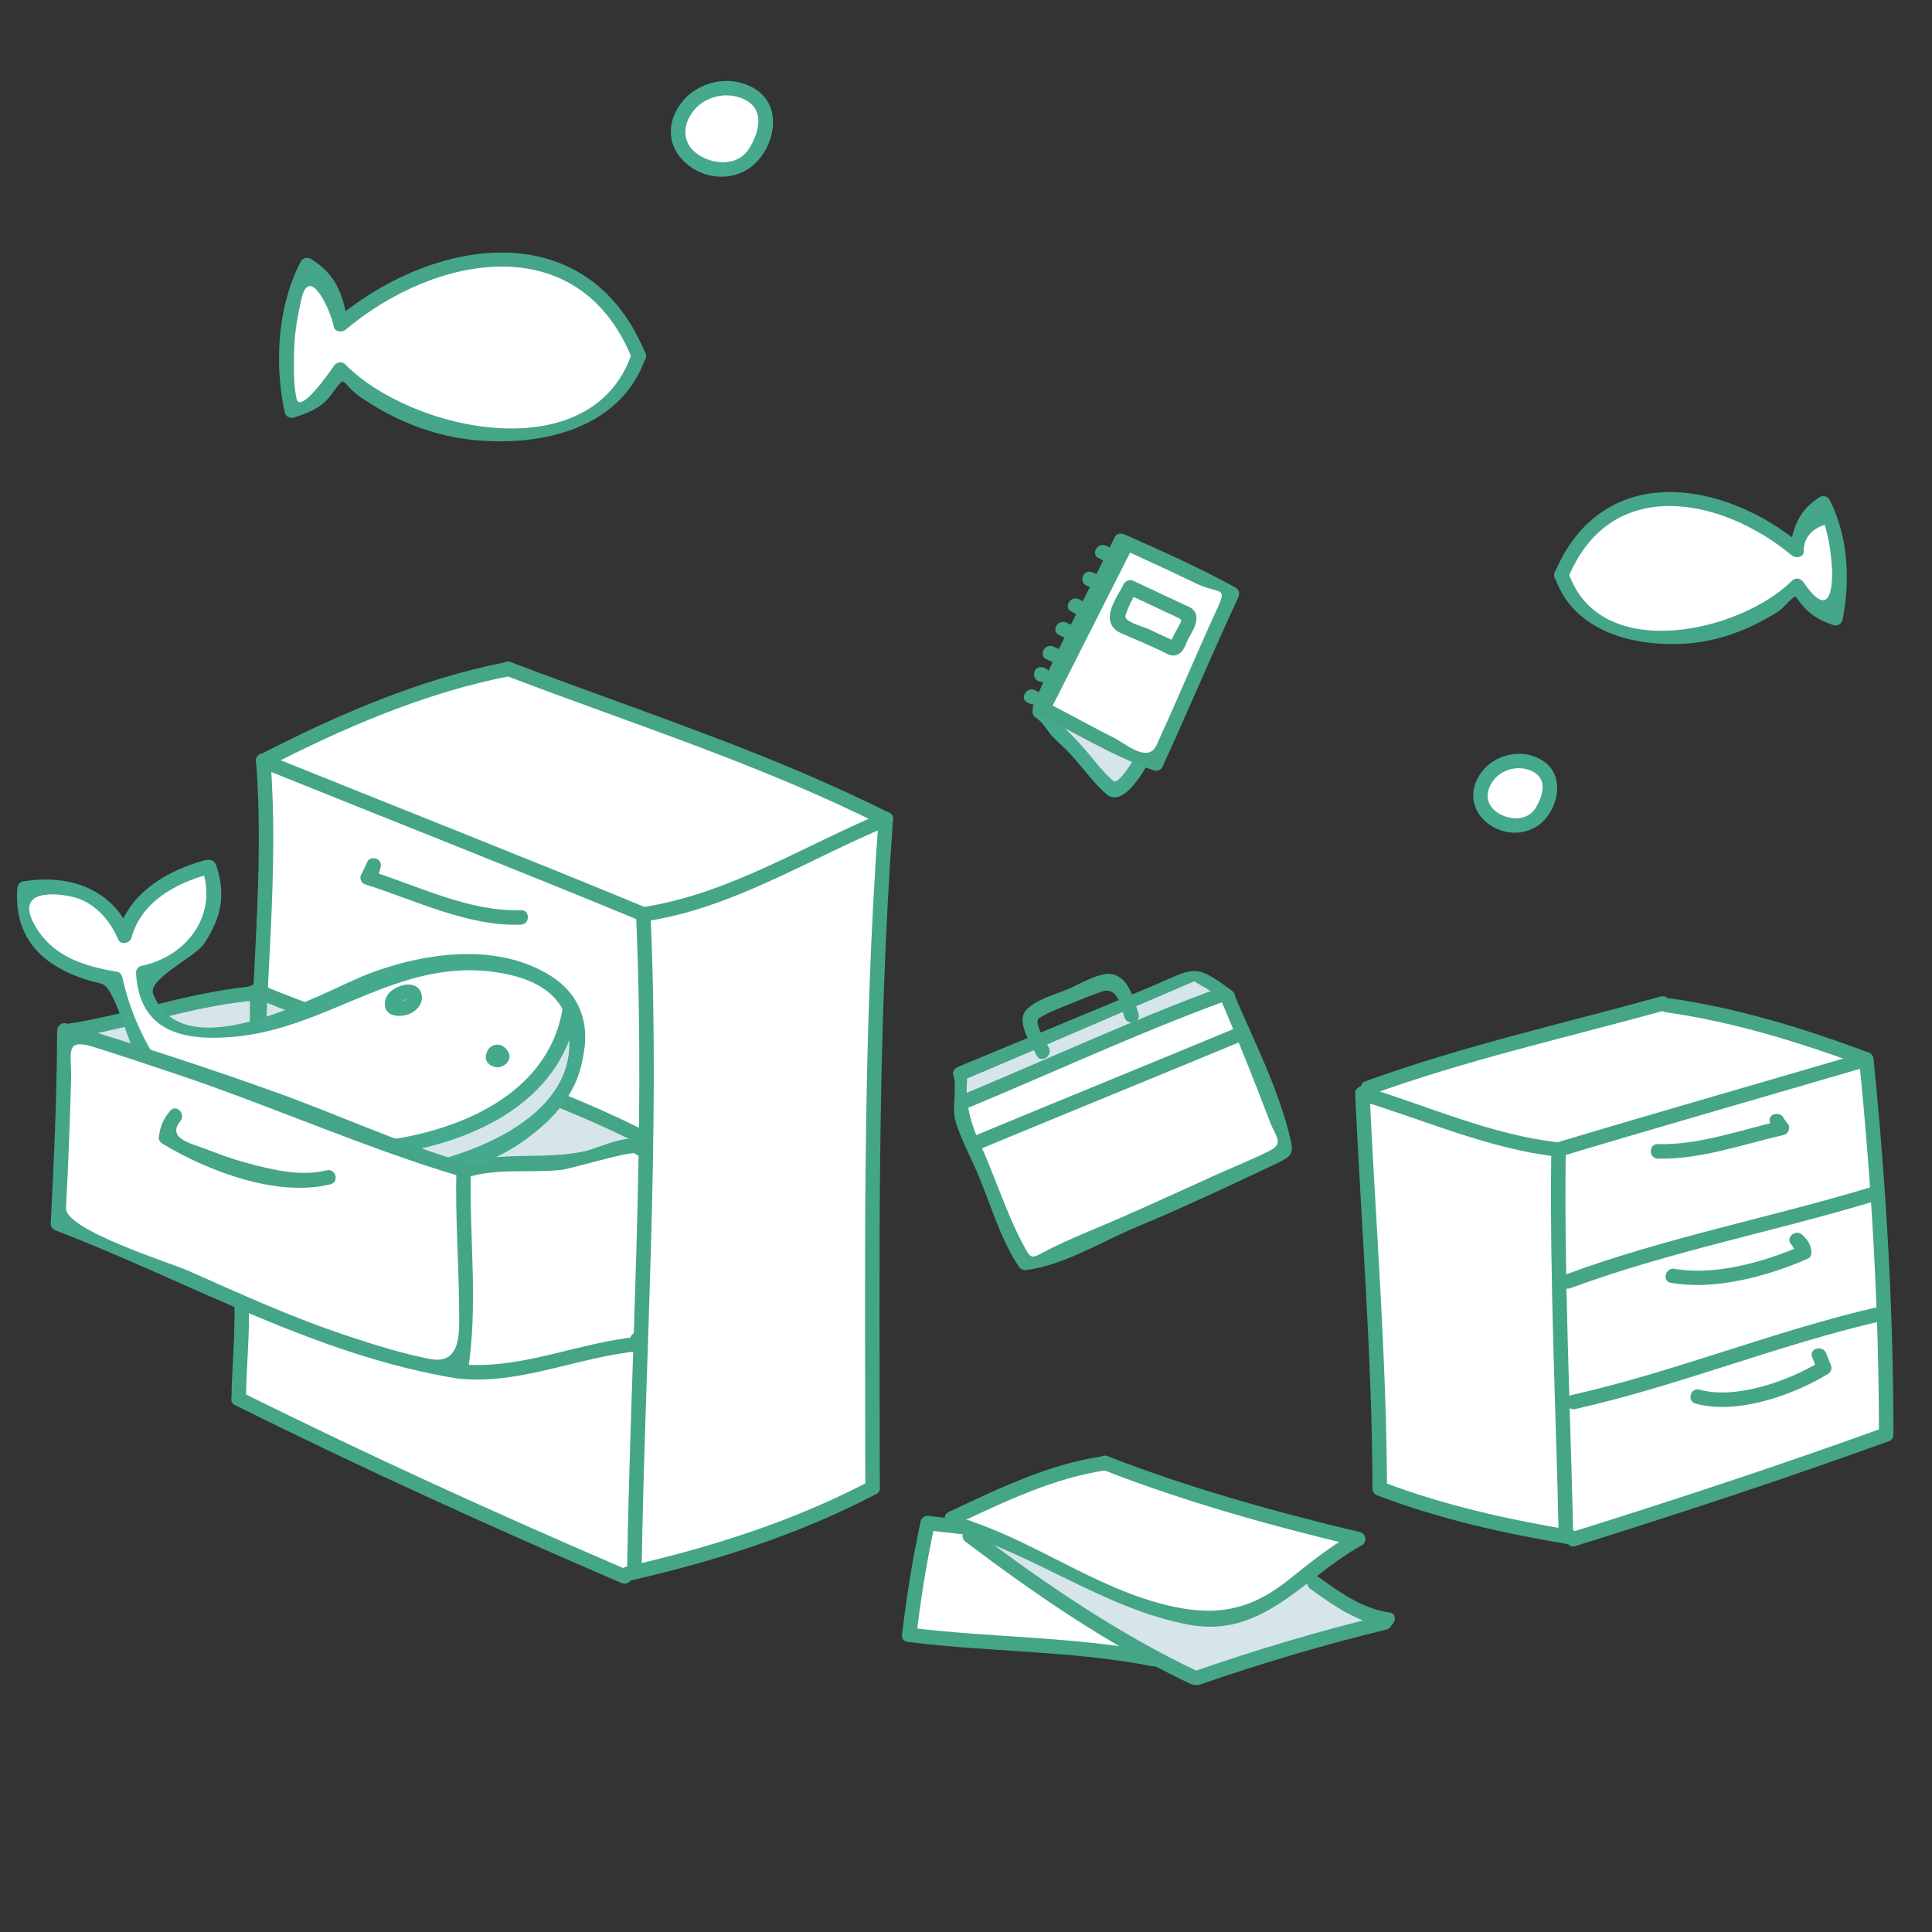<?xml version="1.0" encoding="utf-8"?>
<!-- Generator: Adobe Illustrator 16.0.0, SVG Export Plug-In . SVG Version: 6.00 Build 0)  -->
<!DOCTYPE svg PUBLIC "-//W3C//DTD SVG 1.1//EN" "http://www.w3.org/Graphics/SVG/1.1/DTD/svg11.dtd">
<svg version="1.1" xmlns="http://www.w3.org/2000/svg" xmlns:xlink="http://www.w3.org/1999/xlink" x="0px" y="0px" width="200px"
	 height="200px" viewBox="0 0 200 200" enable-background="new 0 0 200 200" xml:space="preserve">
<rect x="0" y="0" width="200" height="200" fill="#333333" stroke="none"/>
<g id="white">
	<polygon fill="#FFFFFF" points="52.65,69.254 78.166,78.778 91.698,84.81 90.329,154.016 79.012,158.955 64.714,163.223 
		24.714,144.81 27.254,78.778 40.315,72.952 	"/>
	<polygon fill="#FFFFFF" points="141.033,112.655 142.832,154.101 162.877,159.875 195.257,148.501 195.257,130.289 
		193.201,109.668 184.794,106.867 171.455,104.066 	"/>
	<polygon fill="#FFFFFF" points="142.832,167.968 134.991,163.223 139.841,159.329 113.991,151.521 99,156.974 98.571,157.666 
		96.032,157.666 94.375,169.271 118.604,171.583 123.65,173.683 	"/>
	<polygon fill="#D6E5EA" points="100.829,159.329 123.65,173.683 143.333,167.968 134.991,163.223 130.347,166.506 123.65,167.65 
		100,158.46 	"/>
	<polyline fill="#D6E5EA" points="26.75,102.75 57,113.5 66.327,118.625 47.875,121.25 6.667,106.667 26.338,102.588 	"/>
</g>
<g id="Layer_1">
	<g>
		<g>
			<g>
				<path fill="#44A587" d="M24.335,145.457c13.145,6.546,26.509,12.617,40,18.413c0.878,0.378,1.644-0.914,0.757-1.295
					c-13.49-5.797-26.855-11.868-40-18.413C24.229,143.732,23.469,145.026,24.335,145.457L24.335,145.457z"/>
			</g>
		</g>
		<g>
			<g>
				<path fill="#44A587" d="M65.23,163.628c8.831-2.021,17.435-4.751,25.477-8.965c0.857-0.449,0.099-1.743-0.757-1.295
					c-7.933,4.156-16.415,6.822-25.119,8.813C63.889,162.396,64.289,163.843,65.23,163.628L65.23,163.628z"/>
			</g>
		</g>
		<g>
			<g>
				<path fill="#44A587" d="M27.055,79.501c13.118,5.301,26.291,10.466,39.365,15.873c0.894,0.37,1.279-1.082,0.398-1.446
					c-13.075-5.407-26.248-10.572-39.365-15.873C26.556,77.692,26.17,79.144,27.055,79.501L27.055,79.501z"/>
			</g>
		</g>
		<g>
			<g>
				<path fill="#44A587" d="M65.869,95.286c0.965,22.456-0.588,44.854-0.952,67.301c-0.016,0.968,1.484,0.966,1.5,0
					c0.364-22.447,1.917-44.846,0.952-67.301C67.328,94.322,65.828,94.318,65.869,95.286L65.869,95.286z"/>
			</g>
		</g>
		<g>
			<g>
				<path fill="#44A587" d="M66.818,95.374c9.009-1.348,16.793-6.396,25.079-9.841c0.88-0.366,0.495-1.818-0.398-1.446
					c-8.28,3.442-16.084,8.496-25.079,9.841C65.466,94.07,65.873,95.516,66.818,95.374L66.818,95.374z"/>
			</g>
		</g>
		<g>
			<g>
				<path fill="#44A587" d="M27.632,79.425c7.92-4.075,16.433-7.753,25.217-9.448c0.949-0.183,0.546-1.629-0.398-1.446
					c-8.895,1.716-17.551,5.471-25.576,9.6C26.015,78.573,26.774,79.867,27.632,79.425L27.632,79.425z"/>
			</g>
		</g>
		<g>
			<g>
				<path fill="#44A587" d="M52.451,69.977c13.026,4.971,26.39,9.191,38.869,15.48c0.861,0.434,1.621-0.86,0.757-1.295
					c-12.595-6.347-26.08-10.614-39.227-15.631C51.944,68.185,51.557,69.636,52.451,69.977L52.451,69.977z"/>
			</g>
		</g>
		<g>
			<g>
				<path fill="#44A587" d="M26.42,103.312c13.123,5.458,27.126,8.665,39.821,15.161c0.859,0.439,1.618-0.854,0.757-1.295
					c-12.811-6.557-26.936-9.805-40.179-15.313C25.925,101.493,25.54,102.945,26.42,103.312L26.42,103.312z"/>
			</g>
		</g>
		<g>
			<g>
				<path fill="#44A587" d="M37.959,89.372c-0.147,0.313-0.294,0.626-0.442,0.939c-0.367,0.433-0.236,1.075,0.331,1.253
					c5.104,1.609,10.611,4.366,16.072,4.154c0.964-0.038,0.968-1.538,0-1.5c-5.294,0.206-10.718-2.538-15.674-4.1
					c0.11,0.418,0.221,0.835,0.331,1.253c0.568-0.671,0.597-0.724,0.828-1.601C39.652,88.834,38.205,88.437,37.959,89.372
					L37.959,89.372z"/>
			</g>
		</g>
		<g>
			<g>
				<path fill="#44A587" d="M90.948,84.81c-1.7,23.045-1.383,46.118-1.369,69.206c0,0.967,1.5,0.968,1.5,0
					c-0.014-23.088-0.331-46.161,1.369-69.206C92.52,83.844,91.019,83.851,90.948,84.81L90.948,84.81z"/>
			</g>
		</g>
		<g>
			<g>
				<path fill="#44A587" d="M26.504,78.778c0.89,11.435-0.572,22.995-0.635,34.441c-0.005,0.968,1.495,0.967,1.5,0
					c0.063-11.446,1.524-23.006,0.635-34.441C27.929,77.82,26.429,77.813,26.504,78.778L26.504,78.778z"/>
			</g>
		</g>
		<g>
			<g>
				<path fill="#44A587" d="M25.464,144.81c0.031-3.384,0.417-6.758,0.286-10.143c-0.038-0.964-1.538-0.968-1.5,0
					c0.131,3.385-0.255,6.759-0.286,10.143C23.955,145.777,25.455,145.776,25.464,144.81L25.464,144.81z"/>
			</g>
		</g>
	</g>
	<g>
		<g>
			<g>
				<path fill="#44A587" d="M192.451,109.668c1.301,12.922,2.052,25.843,2.056,38.833c0,0.968,1.5,0.968,1.5,0
					c-0.004-12.99-0.755-25.911-2.056-38.833C193.855,108.715,192.354,108.706,192.451,109.668L192.451,109.668z"/>
			</g>
		</g>
		<g>
			<g>
				<path fill="#44A587" d="M195.058,147.777c-10.707,3.868-21.515,7.435-32.38,10.828c-0.92,0.288-0.527,1.736,0.398,1.447
					c10.866-3.395,21.673-6.961,32.38-10.828C196.358,148.898,195.97,147.448,195.058,147.777L195.058,147.777z"/>
			</g>
		</g>
		<g>
			<g>
				<path fill="#44A587" d="M162.819,158.418c-6.749-1.118-13.383-2.602-19.788-5.041c-0.905-0.345-1.293,1.106-0.398,1.447
					c6.405,2.438,13.038,3.922,19.788,5.041C163.366,160.021,163.772,158.576,162.819,158.418L162.819,158.418z"/>
			</g>
		</g>
		<g>
			<g>
				<path fill="#44A587" d="M193.002,108.944c-10.621,3.117-21.266,6.152-31.866,9.335c-0.924,0.277-0.53,1.726,0.398,1.447
					c10.602-3.184,21.246-6.219,31.866-9.335C194.326,110.119,193.933,108.672,193.002,108.944L193.002,108.944z"/>
			</g>
		</g>
		<g>
			<g>
				<path fill="#44A587" d="M160.585,119.376c-0.172,13.204,0.485,26.382,0.771,39.579c0.021,0.966,1.521,0.968,1.5,0
					c-0.285-13.197-0.942-26.375-0.771-39.579C162.098,118.408,160.598,118.409,160.585,119.376L160.585,119.376z"/>
			</g>
		</g>
		<g>
			<g>
				<path fill="#44A587" d="M161.335,118.253c-6.989-0.771-13.431-3.741-20.103-5.762c-0.928-0.28-1.322,1.167-0.398,1.447
					c6.816,2.063,13.361,5.027,20.501,5.814C162.296,119.858,162.285,118.357,161.335,118.253L161.335,118.253z"/>
			</g>
		</g>
		<g>
			<g>
				<path fill="#44A587" d="M193.4,108.944c-6.625-2.474-13.541-4.611-20.559-5.602c-0.945-0.133-1.354,1.313-0.398,1.447
					c7.017,0.99,13.933,3.127,20.559,5.602C193.91,110.73,194.298,109.28,193.4,108.944L193.4,108.944z"/>
			</g>
		</g>
		<g>
			<g>
				<path fill="#44A587" d="M171.929,103.157c-10.225,2.822-20.599,5.146-30.581,8.774c-0.901,0.328-0.513,1.778,0.398,1.447
					c9.983-3.63,20.356-5.953,30.581-8.774C173.259,104.347,172.862,102.899,171.929,103.157L171.929,103.157z"/>
			</g>
		</g>
		<g>
			<g>
				<path fill="#44A587" d="M193.516,122.946c-10.411,3.139-21.137,5.183-31.353,8.961c-0.899,0.333-0.511,1.783,0.398,1.447
					c10.216-3.779,20.941-5.823,31.353-8.961C194.838,124.115,194.444,122.667,193.516,122.946L193.516,122.946z"/>
			</g>
		</g>
		<g>
			<g>
				<path fill="#44A587" d="M194.543,135.269c-10.76,2.446-21.048,6.712-31.865,9.148c-0.943,0.213-0.544,1.659,0.398,1.447
					c10.818-2.438,21.105-6.702,31.865-9.148C195.885,136.501,195.484,135.055,194.543,135.269L194.543,135.269z"/>
			</g>
		</g>
		<g>
			<g>
				<path fill="#44A587" d="M183.226,116.215c0.2,0.551,0.262,0.694,0.707,1.078c0.11-0.418,0.221-0.836,0.331-1.254
					c-4.104,0.94-8.398,2.514-12.649,2.4c-0.968-0.025-0.966,1.475,0,1.5c4.396,0.117,8.81-1.482,13.048-2.453
					c0.527-0.121,0.755-0.89,0.331-1.254c-0.106-0.139-0.214-0.277-0.32-0.416C184.346,114.914,182.896,115.304,183.226,116.215
					L183.226,116.215z"/>
			</g>
		</g>
		<g>
			<g>
				<path fill="#44A587" d="M185.476,128.867c0.192,0.325,0.385,0.651,0.577,0.977c0.115-0.282,0.23-0.564,0.345-0.847
					c-3.764,1.651-8.936,3.086-13.042,2.351c-0.945-0.169-1.35,1.276-0.398,1.447c4.553,0.814,10.041-0.679,14.198-2.503
					c0.324-0.142,0.396-0.542,0.345-0.847c-0.127-0.747-0.401-1.139-0.964-1.639C185.816,127.166,184.751,128.224,185.476,128.867
					L185.476,128.867z"/>
			</g>
		</g>
		<g>
			<g>
				<path fill="#44A587" d="M187.594,140.485c0.173,0.436,0.344,0.871,0.515,1.307c0.115-0.282,0.23-0.564,0.345-0.847
					c-3.276,1.992-8.699,3.958-12.527,2.911c-0.935-0.255-1.33,1.192-0.398,1.447c4.271,1.167,10.027-0.84,13.684-3.063
					c0.265-0.161,0.467-0.534,0.345-0.847c-0.172-0.436-0.343-0.871-0.515-1.307C188.69,139.198,187.239,139.585,187.594,140.485
					L187.594,140.485z"/>
			</g>
		</g>
		<g>
			<g>
				<path fill="#44A587" d="M140.283,113.215c0.633,13.626,1.748,27.239,1.799,40.886c0.004,0.967,1.504,0.968,1.5,0
					c-0.051-13.646-1.166-27.26-1.799-40.886C141.738,112.252,140.238,112.247,140.283,113.215L140.283,113.215z"/>
			</g>
		</g>
	</g>
	<g>
		<g>
			<path fill="#44A587" d="M98.372,158.39c8.659,2.366,15.921,8.206,24.825,9.82c7.552,1.368,11.809-4.949,17.765-8.233
				c0.847-0.467,0.09-1.763-0.758-1.295c-2.443,1.348-4.547,3.05-6.716,4.792c-4.141,3.327-7.755,3.922-12.885,2.646
				c-7.683-1.908-14.165-7.081-21.833-9.178C97.836,156.688,97.44,158.135,98.372,158.39L98.372,158.39z"/>
		</g>
	</g>
	<g>
		<g>
			<path fill="#44A587" d="M140.782,158.605c-8.834-2.11-17.67-4.563-26.139-7.869c-0.902-0.352-1.289,1.1-0.398,1.447
				c8.469,3.306,17.304,5.758,26.139,7.869C141.324,160.277,141.723,158.831,140.782,158.605L140.782,158.605z"/>
		</g>
	</g>
	<g>
		<g>
			<path fill="#44A587" d="M114.245,150.736c-5.705,0.813-10.888,3.371-16.052,5.791c-0.875,0.41-0.113,1.703,0.757,1.295
				c5.055-2.368,10.112-4.845,15.694-5.639C115.599,152.047,115.19,150.603,114.245,150.736L114.245,150.736z"/>
		</g>
	</g>
	<g>
		<g>
			<path fill="#44A587" d="M99.955,159.603c7.333,5.543,14.986,10.791,23.316,14.728c0.87,0.411,1.632-0.882,0.758-1.295
				c-8.33-3.938-15.984-9.185-23.317-14.728C99.94,157.724,99.194,159.027,99.955,159.603L99.955,159.603z"/>
		</g>
	</g>
	<g>
		<g>
			<path fill="#44A587" d="M124.167,174.406c6.369-2.207,12.813-4.127,19.365-5.715c0.94-0.229,0.541-1.675-0.398-1.447
				c-6.552,1.589-12.996,3.509-19.365,5.715C122.86,173.274,123.251,174.724,124.167,174.406L124.167,174.406z"/>
		</g>
	</g>
	<g>
		<g>
			<path fill="#44A587" d="M143.85,166.927c-2.854-0.41-5.152-2.096-7.439-3.733c-0.789-0.564-1.536,0.737-0.758,1.295
				c2.388,1.709,4.822,3.457,7.799,3.886C144.396,168.51,144.804,167.064,143.85,166.927L143.85,166.927z"/>
		</g>
	</g>
	<g>
		<g>
			<path fill="#44A587" d="M94.127,169.988c8.4,1.046,16.92,0.882,25.251,2.513c0.944,0.185,1.348-1.261,0.398-1.447
				c-8.463-1.655-17.115-1.503-25.649-2.565C93.168,168.369,93.18,169.87,94.127,169.988L94.127,169.988z"/>
		</g>
	</g>
	<g>
		<g>
			<path fill="#44A587" d="M94.877,169.238c0.445-3.806,1.069-7.628,1.878-11.373c-0.241,0.184-0.482,0.367-0.723,0.551
				c1.434,0.164,2.868,0.328,4.302,0.492c0.96,0.109,0.95-1.392,0-1.5c-1.434-0.164-2.868-0.328-4.302-0.492
				c-0.313-0.036-0.659,0.254-0.723,0.551c-0.837,3.877-1.471,7.832-1.932,11.771C93.265,170.198,94.766,170.188,94.877,169.238
				L94.877,169.238z"/>
		</g>
	</g>
	<g>
		<path fill="#FFFFFF" d="M47.875,121.25c2.5-1.125,6.25-0.5,8.875-0.75c3.125-0.25,6.25-1.125,9.25-1.875l0.25,0.25"/>
		<g>
			<path fill="#44A587" d="M48.074,121.974c3.193-1.111,6.695-0.512,10.015-0.867c1.001-0.106,7.326-2.006,7.631-1.701
				c0.685,0.685,1.745-0.376,1.061-1.061c-1.316-1.316-4.68,0.483-6.222,0.825c-4.245,0.941-8.779-0.071-12.883,1.356
				C46.768,120.843,47.158,122.292,48.074,121.974L48.074,121.974z"/>
		</g>
	</g>
	<g display="none">
		<path display="inline" fill="#FFFFFF" d="M42.291,127.701c0.994-1.18,1.82-2.743,2.545-4.028c0.576-1.022,2.323-3.595,2.814-4.277
			c1.309,0.589,5.096,2.322,7.767,3.473c0.166,0.071,0.327,0.14,0.483,0.206c0,0,1.292,0.241,0.057-1.302
			c-0.752-0.941-3.735-5.176-5.082-6.49c1.179-1.367,4.001-4.604,4.709-5.423c0.173-0.222,0.636-0.579,0.745-1.089
			c0.19-0.894-0.819-0.751-0.819-0.751c-0.751,0.299-1.255,0.472-2.268,0.874c-1.703,0.678-3.676,1.559-5.421,2.199
			c0,0-2.067-2.803-2.837-3.939c-0.665-0.984-1.314-2.049-2.074-2.906c-0.633-0.715-0.976,0.261-0.976,0.261
			c0.153,1.352,0.359,2.992,0.477,3.721c0.334,2.065,0.12,3.002,0.164,4.771c-2.582,0.787-8.952,2.275-9.017,2.729
			c-0.082,0.571,0.292,0.778,0.292,0.778c2.95,0.743,7.536,1.198,9.099,1.594c-0.61,3.063-1.37,6.261-1.464,9.408
			C41.485,127.509,41.74,128.355,42.291,127.701z"/>
		<g display="inline">
			<path fill="#44A98D" d="M42.938,128.08c1.354-1.847,2.404-3.858,3.643-5.779c1.397-2.167,1.146-2.051,3.456-1.006
				c1.698,0.769,4.585,2.978,6.555,2.431c0.239-0.067,0.472-0.272,0.524-0.524c0.454-2.198-3.329-5.598-4.612-7.209
				c-1.782-2.235,4.576-4.621,4.576-7.222c0-3.006-4.248-0.514-5.357-0.061c-0.199,0.081-3.716,1.377-3.411,1.791
				c-0.742-1.008-1.475-2.021-2.203-3.04c-0.956-1.337-1.801-3.385-3.354-4.111c-0.327-0.153-0.633-0.121-0.909,0.117
				c-2.395,2.068,2.433,8.296-1.193,9.298c-1.417,0.391-7.32,0.956-7.817,2.765c-0.774,2.813,5.79,2.614,7.126,2.813
				c1.053,0.156,2.216-0.203,1.95,1.102c-0.331,1.625-0.696,3.26-0.891,4.908c-0.156,1.314-0.849,3.104,0.286,4.121
				c0.261,0.233,0.597,0.283,0.909,0.117c0.151-0.08,0.303-0.161,0.454-0.241c0.855-0.453,0.097-1.748-0.757-1.295
				c1.066-0.565,1.444-7.205,1.759-8.754c0.078-0.381-0.104-0.834-0.524-0.923c-1.333-0.281-2.682-0.466-4.029-0.666
				c-0.75-0.111-3.549-1.02-4.106-0.826c2.532-0.878,5.19-1.412,7.761-2.162c0.322-0.095,0.55-0.386,0.551-0.724
				c0.003-1.136,0.027-2.267-0.003-3.402c-0.017-0.625-1.291-5.448,0.35-3.065c1.146,1.664,2.303,3.313,3.501,4.94
				c0.186,0.253,0.514,0.473,0.847,0.345c1.377-0.532,2.74-1.092,4.102-1.66c0.084-0.035,3.112-1.023,2.933-0.827
				c-1.608,1.771-3.145,3.613-4.709,5.423c-0.274,0.316-0.295,0.746,0,1.061c1.838,1.961,3.331,4.211,4.965,6.339
				c0.907,0.173,0.668,0.021-0.717-0.454c-0.856-0.377-1.71-0.758-2.563-1.141c-1.336-0.598-2.667-1.206-4.001-1.809
				c-0.397-0.18-0.772-0.093-1.026,0.269c-1.893,2.705-3.412,5.65-5.359,8.306C41.07,128.104,42.373,128.852,42.938,128.08z"/>
		</g>
	</g>
	<g>
		<g>
			<path fill="#44A587" d="M25.875,102.125c-6.492,0.65-12.644,2.905-19.074,3.901c-0.789,0.123-0.639,1.236,0,1.447
				c6.54,2.156,13.079,4.313,19.619,6.469c0.467,0.153,0.949-0.255,0.949-0.724c0-3.544,0-7.087,0-10.631
				c0-0.451-0.486-0.901-0.949-0.724c-0.248,0.096-0.496,0.191-0.744,0.287c-0.893,0.345-0.505,1.796,0.398,1.447
				c0.248-0.096,0.496-0.191,0.744-0.287c-0.316-0.241-0.633-0.482-0.949-0.724c0,3.544,0,7.087,0,10.631
				c0.316-0.241,0.633-0.482,0.949-0.724c-6.54-2.156-13.079-4.313-19.619-6.469c0,0.482,0,0.965,0,1.447
				c6.296-0.976,12.321-3.212,18.676-3.849C26.828,103.529,26.837,102.028,25.875,102.125z"/>
		</g>
	</g>
	<g>
		<g>
			<g>
				<path fill="#D6E5EA" d="M36.422,123.359c0.374,1.219,0.71,2.487,2.023,2.565c2.651,0.27,2.809-1.095,3.743-2.823"/>
				<g>
					<path fill="#44A98D" d="M35.699,123.559c0.275,0.898,0.548,1.761,1.191,2.468c0.673,0.74,1.915,0.747,2.821,0.634
						c1.802-0.227,2.378-1.761,3.125-3.18c0.45-0.855-0.845-1.614-1.295-0.758c-0.414,0.787-0.72,1.862-1.533,2.326
						c-0.498,0.284-1.619,0.269-2.057-0.083c-0.489-0.393-0.632-1.24-0.805-1.806C36.863,122.237,35.415,122.631,35.699,123.559
						L35.699,123.559z"/>
				</g>
			</g>
			<g>
				<path fill="#FFFFFF" d="M21.411,89.777c-3.048,0.641-8,3.451-8.527,7.098C11.53,92.68,6.58,91.01,2.539,91.977
					c-0.844,6.072,4.044,8.581,9.393,9.342l0.049,0.225c1.518,7.228,5.094,11.897,11.25,16.498
					c7.782,4.493,14.479,4.105,22.302,2.617c7.511-1.428,17.153-7.851,13.53-17.226c-6.392-5.73-16.468-4.317-23.042-0.815
					c-3.197,1.617-6.572,3.507-10.279,3.814c-3.708,0.307-10.963,1.686-10.912-5.721c4.612-0.499,9.119-6.164,6.809-10.982"/>
				<g>
					<path fill="#44A98D" d="M21.212,89.054c-3.965,1.051-7.94,3.456-9.051,7.622c0.457-0.06,0.914-0.12,1.371-0.179
						c-1.973-4.578-6.502-6.043-11.192-5.242c-0.341,0.058-0.529,0.414-0.551,0.723c-0.413,5.796,3.451,8.646,8.719,9.858
						c1.334,0.307,2.648,5.819,3.668,7.692c1.756,3.225,4.527,5.821,7.327,8.123c9.1,7.48,29.621,6.782,36.768-3.572
						c2.947-4.27,3.57-9.88-1.087-12.944c-5.542-3.647-13.243-2.536-19.052-0.322c-4.423,1.686-19.003,10.268-22.278,2.085
						c-0.61-1.525,4.359-3.863,5.216-5.125c1.81-2.665,2.372-5.154,1.291-8.242c-0.317-0.907-1.767-0.517-1.446,0.398
						c1.678,4.79-1.552,9.077-6.285,10.06c-0.311,0.064-0.569,0.408-0.551,0.723c0.345,6.069,4.798,7.083,10.126,6.617
						c10.286-0.899,17.701-8.922,28.632-6.401c9.24,2.131,6.605,11.084,0.977,15.392c-4.193,3.209-9.67,4.026-14.763,4.509
						c-12.787,1.21-23.696-7.407-26.396-19.707c-0.051-0.232-0.283-0.483-0.524-0.524c-3.225-0.547-6.357-1.448-8.249-4.352
						c-2.505-3.847,1.013-3.958,3.455-3.446c2.358,0.495,3.991,2.345,4.9,4.455c0.267,0.621,1.217,0.396,1.371-0.179
						c0.978-3.665,4.57-5.663,8.003-6.574C22.545,90.252,22.148,88.806,21.212,89.054L21.212,89.054z"/>
				</g>
			</g>
		</g>
		<g>
			<path fill="#D6E5EA" d="M59.008,104.314c3.93,9.435-6.671,15.07-14.293,16.674c-4.065,0.854-8.173,0.657-12.148,0.255
				c-4.349-0.499-7.9-2.664-11.032-4.526c4.946,2.498,13.011,3.006,18.092,1.938c4.742-0.997,9.318-1.978,13.294-4.935
				C55.549,111.93,58.874,107.882,59.008,104.314z"/>
			<g>
				<path fill="#44A98D" d="M58.285,104.514c2.957,8.348-4.727,13.062-11.63,15.214c-8.543,2.665-17.264,0.776-24.742-3.658
					c-0.252,0.432-0.504,0.863-0.757,1.295c11.517,5.222,36.337,2.926,38.575-12.851c0.134-0.945-1.311-1.354-1.446-0.398
					c-2.077,14.645-25.642,16.818-36.372,11.954c-0.864-0.392-1.605,0.792-0.757,1.295c9.058,5.372,19.266,6.611,29.21,2.632
					c6.753-2.702,12.027-8.366,9.364-15.881C59.41,103.21,57.961,103.6,58.285,104.514z"/>
			</g>
		</g>
		<g>
			<path fill="#D6E5EA" d="M41.599,102.811c-1.488,0.489-1.337,2.05,0.321,1.522C43.578,103.808,43.005,102.071,41.599,102.811"/>
			<g>
				<path fill="#44A98D" d="M41.4,102.087c-0.931,0.335-1.7,1.038-1.538,2.099c0.169,1.102,1.604,1.099,2.387,0.825
					c0.89-0.31,1.645-1.153,1.373-2.146c-0.302-1.101-1.56-1.111-2.401-0.702c-0.87,0.423-0.109,1.717,0.757,1.295
					c0.123-0.06,0.212-0.078,0.321-0.076c-0.048-0.001-0.146-0.062-0.021,0.013c-0.062-0.037-0.077-0.064-0.103-0.13
					c0.049,0.126,0.012,0.015,0.021-0.048c-0.022,0.161,0.044-0.035-0.041,0.119c-0.04,0.071-0.195,0.183-0.305,0.229
					c-0.211,0.088-0.423,0.131-0.649,0.122c0.041,0.001,0.103,0.045-0.015-0.024c0.051,0.03,0.106,0.062,0.123,0.124
					c0.044,0.157-0.002,0.088,0.056,0.021c0.113-0.133,0.271-0.215,0.434-0.272C42.702,103.209,42.312,101.759,41.4,102.087
					L41.4,102.087z"/>
			</g>
		</g>
		<g>
			<g>
				<path fill="#44A98D" d="M51.259,109.566c0.092,0.057,0.114,0.071,0.066,0.042c-0.093-0.081-0.076-0.313-0.063-0.39
					c0.019-0.098,0.085-0.179,0.165-0.233c-0.141,0.096,0.149-0.042-0.02,0.006c0.11-0.009,0.122-0.011,0.038-0.006
					c-0.142,0.007,0.098,0.024,0.135,0.043c0.104,0.054,0.213,0.2,0.217,0.327c0.004,0.142,0.049-0.11,0.056-0.13
					c-0.115,0.149-0.229,0.299-0.345,0.448c0.152-0.09,0.091,0.013-0.072-0.031c0.934,0.256,1.33-1.191,0.398-1.447
					c-0.849-0.232-1.464,0.358-1.538,1.16c-0.061,0.663,0.522,1.053,1.095,1.128c0.464,0.061,1.004-0.247,1.225-0.645
					c0.35-0.628-0.07-1.234-0.603-1.567C51.193,107.756,50.441,109.055,51.259,109.566z"/>
			</g>
		</g>
	</g>
	<g>
		<path fill="#FFFFFF" d="M47.667,121c-7-2-12.542-4.833-19.208-7.166c-7-2.333-15.125-5.167-21.792-7.167
			c0,6.333-0.333,13.666-0.667,20c13.333,5,27.667,13.333,41.667,15.333c1.333-6.667,0-14,0.333-21"/>
		<g>
			<path fill="#45A588" d="M47.866,120.276c-6.563-1.97-12.772-4.846-19.208-7.166c-7.181-2.588-14.489-4.944-21.792-7.167
				c-0.47-0.143-0.947,0.246-0.949,0.724c-0.028,6.673-0.321,13.337-0.667,20c-0.019,0.354,0.248,0.607,0.551,0.724
				c13.803,5.293,26.901,12.964,41.667,15.333c0.369,0.059,0.85-0.09,0.922-0.524c1.175-7.041,0.154-14.11,0.36-21.199
				c0.028-0.968-1.472-0.965-1.5,0c-0.138,4.722,0.235,9.428,0.271,14.148c0.02,2.529,0.379,6.191-3.021,5.531
				c-2.869-0.557-5.672-1.447-8.443-2.36c-5.682-1.871-11.153-4.37-16.615-6.793c-1.677-0.743-12.726-4.211-12.609-6.463
				c0.233-4.494,0.416-8.991,0.526-13.49c0.061-2.482-0.725-4.143,2.279-3.206c2.833,0.885,5.648,1.83,8.463,2.771
				c9.859,3.296,19.423,7.602,29.366,10.586C48.396,122.002,48.79,120.554,47.866,120.276L47.866,120.276z"/>
		</g>
	</g>
	<g>
		<g>
			<path fill="#44A587" d="M17.612,114.993c-0.76,0.93-1.027,1.579-1.172,2.753c-0.032,0.256,0.166,0.523,0.372,0.647
				c4.713,2.847,11.855,5.569,17.403,4.203c0.939-0.231,0.541-1.678-0.398-1.447c-2.725,0.672-5.604-0.046-8.252-0.754
				c-1.451-0.388-2.864-0.906-4.261-1.452c-1.368-0.533-4.121-1.065-2.63-2.89C19.279,115.312,18.225,114.244,17.612,114.993
				L17.612,114.993z"/>
		</g>
	</g>
	<g>
		<path fill="#FFFFFF" d="M66,138.625l0.125,0.5c-6,0.375-11.875,3.625-18.25,2.875H48"/>
		<g>
			<path fill="#44A587" d="M65.277,138.824c0.042,0.167,0.083,0.334,0.125,0.5c0.241-0.316,0.482-0.633,0.723-0.949
				c-6.187,0.574-11.955,3.365-18.25,2.875c0,0.5,0,1,0,1.5c0.042,0,0.083,0,0.125,0c0.967,0,0.967-1.5,0-1.5
				c-0.042,0-0.083,0-0.125,0c-0.979,0-0.952,1.426,0,1.5c6.325,0.492,12.043-2.299,18.25-2.875c0.488-0.045,0.85-0.444,0.723-0.949
				c-0.042-0.167-0.083-0.334-0.125-0.5C66.489,137.487,65.042,137.886,65.277,138.824L65.277,138.824z"/>
		</g>
	</g>
	<g display="none">
		<path display="inline" fill="#FFFFFF" d="M62.754,44.726c-0.418-18.179-19.139-20.51-32.366-15.153l0,0
			c0.593-2.863,0.807-5.865-1.469-8.002c-3.71,3.065-7.033,11.103-7.417,15.804c2.061,0.3,4.024-0.315,5.876-1.848l1.189-0.89
			c4.759,10.942,22.008,19.782,32.577,12.15L62.754,44.726z"/>
		<g display="inline">
			<path fill="#45A588" d="M63.504,44.726C62.631,26.888,44.402,23.357,30.189,28.85c0.307,0.308,0.615,0.615,0.922,0.922
				c0.602-3.392,0.587-6.015-1.662-8.732c-0.268-0.324-0.783-0.257-1.061,0c-4.39,4.065-6.936,10.475-7.636,16.334
				c-0.05,0.417,0.379,0.737,0.75,0.75c2.534,0.088,4.142-0.485,6.255-1.951c0.984-0.682,0.381-0.698,0.662-0.107
				c0.516,1.087,1.231,2.073,1.926,3.048c2.827,3.964,7.012,6.882,11.354,8.949c6.954,3.311,16.498,3.708,21.585-2.807
				c0.588-0.753-0.466-1.822-1.061-1.061c-9.157,11.727-28.066,0.481-33.008-9.938c-0.161-0.34-0.718-0.5-1.026-0.269
				c-0.858,0.642-1.716,1.255-2.599,1.867c-4.732,3.282-2.204-3.449-1.946-4.217c0.715-2.131,1.756-4.113,2.896-6.039
				c0.611-0.995,1.317-1.918,2.121-2.77c1.393,2.072,1.727,4.253,1.003,6.543c-0.089,0.5,0.337,1.149,0.922,0.922
				c13.13-5.075,30.587-2.504,31.417,14.43C62.052,45.689,63.552,45.693,63.504,44.726z"/>
		</g>
	</g>
	<g>
		<path fill="#FFFFFF" d="M154.374,79.91c-3.812,3.64,2.601,7.799,5.2,4.16C162.693,79.391,156.975,77.311,154.374,79.91"/>
		<g>
			<path fill="#44A98D" d="M153.844,79.38c-1.696,1.705-1.892,4.143,0.044,5.755c1.798,1.499,4.513,1.457,6.074-0.348
				c1.473-1.702,1.884-4.573-0.174-5.986C157.96,77.544,155.421,77.888,153.844,79.38c-0.704,0.666,0.358,1.725,1.061,1.061
				c0.97-0.917,2.461-1.19,3.682-0.615c1.685,0.793,1.143,2.61,0.341,3.866c-0.846,1.324-2.643,1.21-3.819,0.489
				c-1.531-0.938-1.353-2.585-0.203-3.74C155.587,79.754,154.526,78.693,153.844,79.38L153.844,79.38z"/>
		</g>
	</g>
	<g>
		<path fill="#FFFFFF" d="M71.609,10.551c-4.808,4.591,3.28,9.837,6.559,5.246C82.102,9.896,74.889,7.272,71.609,10.551"/>
		<g>
			<path fill="#44A98D" d="M71.079,10.021c-2.07,2.08-2.304,5.016,0.055,6.982c2.191,1.827,5.489,1.752,7.384-0.438
				c1.769-2.044,2.305-5.536-0.179-7.243C76.106,7.786,73.008,8.196,71.079,10.021c-0.704,0.666,0.358,1.725,1.061,1.061
				c1.292-1.222,3.26-1.57,4.881-0.807c2.228,1.049,1.566,3.473,0.5,5.144c-1.125,1.76-3.505,1.656-5.086,0.687
				c-2.038-1.25-1.835-3.477-0.295-5.024C72.823,10.395,71.762,9.334,71.079,10.021L71.079,10.021z"/>
		</g>
	</g>
	<g>
		<path fill="#FFFFFF" d="M66.11,36.826c-5.504-14.79-21.517-11.388-30.843-3.239l0,0c-0.325-2.517-1.003-5.039-3.476-6.146
			c-2.173,3.566-2.616,11.101-1.596,15.065c1.775-0.34,3.211-1.401,4.294-3.184l0.722-1.067c7.008,7.621,23.663,9.975,30.163,0.717
			L66.11,36.826z"/>
		<g>
			<path fill="#45A588" d="M66.833,36.626c-5.934-14.527-21.811-12.211-32.096-3.57c0.418,0.11,0.835,0.221,1.253,0.331
				c-0.466-2.937-1.243-5.027-3.82-6.594c-0.337-0.205-0.839-0.089-1.026,0.269c-2.44,4.666-2.749,10.552-1.671,15.643
				c0.083,0.392,0.549,0.639,0.922,0.524c1.476-0.455,2.908-1.019,3.864-2.327c1.723-2.356,0.85-1.324,3.037,0.189
				c3.369,2.33,7.28,3.946,11.373,4.416c7.121,0.817,15.605-1.005,18.164-8.482c0.314-0.917-1.135-1.308-1.446-0.398
				c-4.133,12.076-22.782,8.057-29.644,1.098c-0.357-0.362-0.911-0.243-1.178,0.152c-0.567,0.838-3.521,5.021-3.871,3.37
				c-0.343-1.621-0.276-3.362-0.243-5.009c0.037-1.79,0.359-3.556,0.753-5.295c0.846-3.733,3.113,1.419,3.339,2.844
				c0.097,0.61,0.871,0.652,1.253,0.331c9.273-7.791,24.085-10.567,29.589,2.908C65.748,37.908,67.2,37.522,66.833,36.626z"/>
		</g>
	</g>
	<g>
		<path fill="#FFFFFF" d="M161.655,59.511c4.346-11.675,16.984-8.989,24.347-2.557l0,0c0.257-1.987,0.792-3.978,2.743-4.851
			c1.716,2.815,2.065,8.763,1.26,11.893c-1.4-0.269-2.534-1.106-3.39-2.514l-0.57-0.842c-5.531,6.016-18.679,7.874-23.811,0.566
			L161.655,59.511z"/>
		<g>
			<path fill="#45A588" d="M162.379,59.71c4.404-10.522,15.81-8.28,23.093-2.226c0.386,0.321,1.152,0.279,1.254-0.331
				c-0.035-1.376,0.686-2.321,2.163-2.833c0.353,1.178,0.58,2.382,0.682,3.612c0.244,2.037,0.181,6.847-2.878,2.33
				c-0.269-0.397-0.818-0.51-1.178-0.152c-5.359,5.34-19.904,8.659-23.136-0.797c-0.312-0.91-1.761-0.519-1.447,0.398
				c1.948,5.7,8.156,7.271,13.661,6.91c3.318-0.217,6.512-1.468,9.313-3.202c0.996-0.617,1.784-1.968,2.063-1.558
				c1.058,1.563,2.096,2.25,3.838,2.858c0.367,0.128,0.845-0.142,0.923-0.524c0.836-4.115,0.587-8.687-1.336-12.47
				c-0.18-0.354-0.697-0.481-1.026-0.269c-2.064,1.327-2.69,2.909-3.088,5.299c0.418-0.11,0.836-0.221,1.254-0.331
				c-8.317-6.914-20.764-8.666-25.601,2.888C160.559,60.204,162.011,60.589,162.379,59.71z"/>
		</g>
	</g>
	<g display="none">
		<path display="inline" fill="#FFFFFF" d="M99.754,73.614c4.561-15.107-10.25-22.082-22.604-21.232l0,0
			c1.263-2.201,2.249-4.62,0.948-6.996c-3.887,1.526-8.797,7.259-10.382,11.033c1.62,0.802,3.405,0.826,5.346,0.061l1.221-0.413
			c0.972,10.308,12.813,22.254,23.588,18.812L99.754,73.614z"/>
		<g display="inline">
			<path fill="#45A588" d="M100.477,73.813c4.019-15.065-10.008-22.83-23.327-22.181c0.216,0.376,0.432,0.752,0.647,1.128
				c1.378-2.615,2.06-4.738,1.024-7.574c-0.176-0.482-0.64-0.666-1.102-0.448c-4.682,2.2-8.469,6.679-10.651,11.302
				c-0.218,0.461-0.033,0.926,0.448,1.102c1.38,0.505,2.827,0.932,4.318,0.487c2.706-0.808,1.711-0.472,2.477,2.245
				c1.121,3.975,3.712,7.462,6.559,10.369c4.867,4.969,13.052,8.191,19.262,4.019c0.798-0.536,0.048-1.836-0.757-1.295
				C88.804,80.07,76.34,65.854,75.033,56.067c-0.06-0.45-0.438-0.896-0.949-0.723c-1.279,0.433-2.394,0.807-3.815,0.943
				c-3.32,0.319,0.946-4.087,1.376-4.63c0.875-1.104,1.895-2.078,2.917-3.042c0.893-0.824,1.868-1.529,2.925-2.117
				c0.604,2.008,0.277,3.843-0.984,5.504c-0.251,0.477,0.053,1.157,0.647,1.128c12.209-0.595,25.659,6.119,21.881,20.283
				C98.781,74.351,100.228,74.748,100.477,73.813z"/>
		</g>
	</g>
	<g display="none">
		<path display="inline" fill="#FFFFFF" d="M123.798,141.85c5.924-4.476,2.232-11.235-2.699-14.34l0,0
			c1.09-0.485,2.136-1.131,2.302-2.395c-1.902-0.498-5.357,0.318-7.007,1.313c0.393,0.754,1.064,1.259,2.015,1.505l0.578,0.184
			c-2.49,4.187-1.304,12.011,3.746,13.691L123.798,141.85z"/>
		<g display="inline">
			<path fill="#45A588" d="M124.328,142.38c5.864-4.907,2.593-11.854-2.851-15.518c0,0.432,0,0.863,0,1.295
				c1.411-0.711,2.159-1.366,2.646-2.843c0.118-0.36-0.135-0.855-0.524-0.923c-2.594-0.448-5.273,0.168-7.585,1.389
				c-0.336,0.178-0.502,0.704-0.269,1.026c0.833,1.15,1.677,1.6,3.041,2.033c-0.149-0.367-0.299-0.735-0.448-1.103
				c-2.571,4.835-1.455,14.59,5.459,14.862c0.968,0.038,0.964-1.462,0-1.5c-5.716-0.226-6.172-8.83-4.164-12.604
				c0.233-0.438,0.025-0.952-0.448-1.103c-0.854-0.271-1.481-0.428-2.145-1.344c-0.09,0.343-0.18,0.685-0.269,1.026
				c1.921-1.015,4.261-1.612,6.429-1.236c-0.175-0.308-0.35-0.615-0.524-0.923c-0.377,0.978-1.029,1.626-1.957,1.946
				c-0.535,0.27-0.436,1.002,0,1.295c4.653,3.131,7.631,8.907,2.548,13.162C122.524,141.94,123.592,142.996,124.328,142.38z"/>
		</g>
	</g>
	<g display="none">
		<path display="inline" fill="#FFFFFF" d="M118.022,111.923c8.489-9.665-0.138-19.846-9.589-23.394l0,0
			c1.682-1.206,3.23-2.667,3.069-4.869c-3.4-0.183-8.979,2.41-11.433,4.673c0.932,1.143,2.247,1.764,3.944,1.853l1.046,0.107
			c-2.764,7.975,1.979,20.84,11.137,21.93L118.022,111.923z"/>
		<g display="inline">
			<path fill="#45A588" d="M118.553,112.453c8.044-10.135,0.471-20.382-9.92-24.647c0.11,0.418,0.221,0.835,0.331,1.253
				c1.984-1.534,3.093-2.869,3.289-5.399c0.031-0.401-0.364-0.759-0.75-0.75c-4.367,0.103-8.643,2.131-11.963,4.893
				c-0.313,0.26-0.271,0.793,0,1.061c0.97,0.956,1.788,1.436,3.074,1.879c2.099,0.724,1.638-0.652,1.187,1.437
				c-0.769,3.563-0.024,7.387,1.17,10.755c1.967,5.549,7.037,10.734,13.251,9.711c0.953-0.157,0.547-1.603-0.398-1.447
				c-10.192,1.68-14.287-13.222-12.039-20.707c0.151-0.505-0.256-0.901-0.724-0.949c-0.685-0.066-1.367-0.148-2.048-0.247
				c-3.406-0.471,1.507-2.973,1.541-2.991c1.173-0.585,2.387-1.059,3.644-1.421c2.94-0.948,0.837,2.24-0.294,3.114
				c-0.501,0.387-0.119,1.069,0.331,1.253c9.105,3.738,16.627,12.855,9.258,22.14C116.897,112.142,117.951,113.211,118.553,112.453z
				"/>
		</g>
	</g>
</g>
<g id="extra">
	<g>
		<g>
			<path fill="#FFFFFF" d="M127.161,103.211c-0.967-0.591-1.827-1.575-2.795-2.166l-0.327-0.135
				c-8.156,3.39-16.39,6.812-24.546,10.201c-0.078,0.032-0.078,0.032-0.078,0.032l0.032,0.078c0,1.083-0.437,1.986-0.252,3.082l0,0
				c0.689,2.963,2.385,5.957,3.537,8.728c1.023,2.463,1.848,5.099,3.147,7.355l0.236,0.354c1.718,0.008,4.02-1.4,5.56-2.04
				c1.923-0.8,3.847-1.599,5.771-2.398c4.002-1.663,7.767-3.679,11.768-5.342c1.309-0.544,2.431-1.101,3.63-1.688l0.244-0.282
				c-0.497-2.501-1.835-5.283-2.64-7.656c-0.935-2.681-2.207-5.31-3.295-7.927"/>
			<g>
				<path fill="#44A587" d="M127.54,102.563c-4.094-3.02-3.758-2.353-8.953-0.193c-6.457,2.684-12.907,5.384-19.372,8.05
					c-0.34,0.141-0.693,0.513-0.524,0.923c0.411,0.995-0.173,3.323,0.202,4.644c0.448,1.575,1.239,3.108,1.916,4.588
					c1.555,3.398,2.562,7.407,4.659,10.545c0.208,0.311,0.49,0.393,0.847,0.345c3.911-0.53,7.714-2.936,11.33-4.438
					c4.849-2.016,9.645-4.288,14.394-6.528c1.958-0.924,1.92-1.123,1.384-3.236c-1.236-4.868-3.655-9.623-5.622-14.233
					c-0.378-0.887-1.67-0.122-1.295,0.758c1.739,4.075,3.374,8.169,4.946,12.312c0.641,1.688,1.552,2.264-0.17,3.105
					c-1.912,0.934-3.893,1.727-5.829,2.605c-4.17,1.893-8.304,3.812-12.534,5.569c-1.271,0.528-2.508,1.077-3.749,1.672
					c-2.549,1.222-2.271,1.67-3.371-0.436c-1.69-3.239-2.833-6.914-4.36-10.252c-1.117-2.441-1.578-4.488-1.241-7.14
					c-0.026-0.502-0.194-0.298-0.505,0.613c1.167-0.485,2.333-0.97,3.5-1.455c4.095-1.701,8.189-3.403,12.285-5.105
					c2.337-0.972,4.675-1.942,7.012-2.914c2.173-0.903,2.642,0.279,4.293,1.498C127.563,104.434,128.309,103.131,127.54,102.563
					L127.54,102.563z"/>
			</g>
		</g>
		<polygon fill="#D6E5EA" points="123.625,101.585 100.125,111.667 100.125,113.337 125.375,102.625 		"/>
		<g>
			<g>
				<path fill="#44A587" d="M126.342,102.216c-9.052,3.329-17.907,7.442-26.828,11.149c-0.88,0.366-0.495,1.818,0.398,1.447
					c8.918-3.706,17.775-7.821,26.828-11.149C127.641,103.332,127.252,101.882,126.342,102.216L126.342,102.216z"/>
			</g>
		</g>
		<g>
			<g>
				<path fill="#44A587" d="M128.502,106.191c-9.16,3.801-18.346,7.539-27.504,11.339c-0.88,0.365-0.495,1.817,0.399,1.447
					c9.159-3.801,18.345-7.539,27.504-11.339C129.78,107.273,129.396,105.821,128.502,106.191L128.502,106.191z"/>
			</g>
		</g>
		<g>
			<g>
				<path fill="#44A587" d="M108.59,108.484c-0.275-0.579-1.655-2.679-1.027-3.079c1.003-0.64,2.194-1.065,3.287-1.518
					c1.024-0.423,2.06-0.822,3.099-1.206c1.728-0.639,2.021,1.344,2.46,2.652c0.307,0.912,1.756,0.521,1.447-0.398
					c-0.492-1.462-0.92-3.603-2.624-4.071c-1.279-0.352-3.656,1.12-4.78,1.577c-1.317,0.536-3.18,1.031-4.19,2.086
					c-1.166,1.216,0.5,3.592,1.035,4.715C107.712,110.115,109.004,109.354,108.59,108.484L108.59,108.484z"/>
			</g>
		</g>
	</g>
	<g>
		<g>
			<path fill="#D6E5EA" d="M107.618,73.65c0.669,0.272,0.929,0.91,1.348,1.464c0.652,0.821,1.542,1.474,2.242,2.278
				c0.967,1.167,1.905,2.399,2.984,3.419c0.246,0.235,0.784,0.962,1.105,0.954c0.789-0.019,0.904-0.573,1.142-0.741
				c0.684-0.439,1.266-1.507,1.666-2.197"/>
			<g>
				<path fill="#44A98D" d="M107.239,74.297c0.639,0.391,1.114,1.253,1.612,1.822c0.562,0.64,1.241,1.182,1.826,1.803
					c1.308,1.389,2.38,2.984,3.816,4.26c1.645,1.461,3.65-1.927,4.259-2.978c0.486-0.838-0.811-1.593-1.295-0.757
					c-0.171,0.295-1.695,2.858-2.211,2.401c-0.933-0.829-1.75-1.851-2.545-2.809c-0.883-1.064-1.811-2.009-2.789-2.981
					c-0.73-0.725-1.025-1.511-1.916-2.056C107.169,72.496,106.416,73.793,107.239,74.297L107.239,74.297z"/>
			</g>
		</g>
		<g>
			<path fill="#FFFFFF" d="M107.676,73.24c0.905-2.284,2.408-5.048,3.44-7.431c1.579-3.642,3.35-6.431,4.933-9.831
				c0,0,8.261,3.66,11.485,5.501l-0.183,0.392c-2.561,5.494-5.061,11.545-7.68,17.169l0,0C116,77.924,111.207,74.886,107.676,73.24"
				/>
			<g>
				<path fill="#44A587" d="M108.323,73.619c2.079-4.922,4.482-9.743,6.979-14.463c1.259-2.38-0.127-2.761,2.629-1.513
					c1.952,0.884,3.893,1.794,5.822,2.727c2.488,1.202,3.357,0.24,2.253,2.634c-1.435,3.112-2.785,6.263-4.164,9.4
					c-0.692,1.576-1.397,3.146-2.107,4.713c-0.896,1.979-3.305-0.197-4.477-0.775c-2.429-1.198-4.769-2.566-7.204-3.75
					c-0.866-0.421-1.627,0.872-0.758,1.295c4.058,1.972,7.893,4.404,12.176,5.875c0.293,0.101,0.714-0.057,0.847-0.345
					c2.685-5.825,5.154-11.747,7.862-17.561c0.169-0.363,0.113-0.815-0.269-1.026c-3.713-2.05-7.611-3.78-11.485-5.501
					c-0.35-0.155-0.835-0.127-1.026,0.269c-2.785,5.758-5.881,11.361-8.373,17.262C106.656,73.742,107.948,74.507,108.323,73.619
					L108.323,73.619z"/>
			</g>
		</g>
		<g>
			<g>
				<path fill="#44A587" d="M113.737,57.786c0.177,0.083,0.346,0.169,0.508,0.276c0.811,0.534,1.562-0.766,0.758-1.295
					c-0.163-0.107-0.332-0.193-0.508-0.276C113.625,56.081,112.863,57.374,113.737,57.786L113.737,57.786z"/>
			</g>
		</g>
		<g>
			<g>
				<path fill="#44A587" d="M112.574,60.658c0.139,0.042,0.261,0.09,0.392,0.151c0.872,0.404,1.634-0.888,0.758-1.295
					c-0.246-0.114-0.491-0.226-0.751-0.303C112.043,58.936,111.649,60.383,112.574,60.658L112.574,60.658z"/>
			</g>
		</g>
		<g>
			<g>
				<path fill="#44A587" d="M110.921,63.319c0.156,0.074,0.299,0.151,0.442,0.246c0.811,0.535,1.561-0.765,0.758-1.295
					c-0.145-0.095-0.287-0.172-0.442-0.246C110.809,61.613,110.047,62.906,110.921,63.319L110.921,63.319z"/>
			</g>
		</g>
		<g>
			<g>
				<path fill="#44A587" d="M109.633,65.743c0.24,0.112,0.48,0.224,0.72,0.335c0.871,0.405,1.634-0.887,0.758-1.295
					c-0.24-0.112-0.48-0.223-0.72-0.335C109.52,64.041,108.757,65.334,109.633,65.743L109.633,65.743z"/>
			</g>
		</g>
		<g>
			<g>
				<path fill="#44A587" d="M108.314,68.232c0.186,0.087,0.37,0.173,0.555,0.259c0.871,0.408,1.633-0.885,0.758-1.295
					c-0.186-0.087-0.37-0.173-0.555-0.259C108.201,66.529,107.439,67.822,108.314,68.232L108.314,68.232z"/>
			</g>
		</g>
		<g>
			<g>
				<path fill="#44A587" d="M107.77,70.571c-0.007,0.005-0.014,0.011-0.021,0.016c0.378,0.157,0.824-0.167,0.923-0.524
					c0.118-0.431-0.146-0.766-0.524-0.922c-0.123-0.051-0.245-0.064-0.378-0.07C106.802,69.03,106.806,70.53,107.77,70.571
					L107.77,70.571z"/>
			</g>
		</g>
		<g>
			<g>
				<path fill="#44A587" d="M106.372,72.74c0.077,0.036,0.153,0.071,0.229,0.106c0.871,0.405,1.634-0.887,0.758-1.295
					c-0.077-0.036-0.153-0.071-0.229-0.106C106.258,71.042,105.495,72.335,106.372,72.74L106.372,72.74z"/>
			</g>
		</g>
		<g>
			<g>
				<path fill="#44A587" d="M116.31,60.524c-0.51,0.979-1.738,2.669-1.357,3.872c0.225,0.711,0.695,0.99,1.357,1.266
					c1.283,0.534,2.547,1.088,3.808,1.675c0.558,0.259,1.145,0.722,1.78,0.424c0.735-0.344,0.828-1.157,1.207-1.807
					c0.363-0.623,0.906-1.527,0.715-2.287c-0.166-0.657-0.648-0.8-1.218-1.065c-0.253,0.432-0.505,0.864-0.758,1.295
					c0.034,0.016,0.067,0.031,0.101,0.047c0.871,0.404,1.634-0.887,0.758-1.295c-1.788-0.833-3.57-1.678-5.357-2.512
					c-0.871-0.407-1.634,0.886-0.758,1.295c1.788,0.834,3.569,1.68,5.357,2.513c0.253-0.432,0.505-0.864,0.758-1.295
					c-0.034-0.016-0.067-0.031-0.101-0.047c-0.871-0.404-1.634,0.887-0.758,1.295c0.613,0.286,0.497,0.291,0.157,0.959
					c-0.191,0.377-0.436,0.719-0.581,1.12c-0.215,0.259-0.169,0.394,0.135,0.404c-0.215-0.135-0.441-0.248-0.68-0.339
					c-0.669-0.311-1.337-0.623-2.006-0.935c-0.534-0.249-2.563-0.741-2.357-1.399c0.278-0.889,0.665-1.604,1.093-2.427
					C118.051,60.425,116.756,59.666,116.31,60.524L116.31,60.524z"/>
			</g>
		</g>
	</g>
	<g>
		<line fill="#FFFFFF" x1="116.636" y1="56.239" x2="107.983" y2="73.342"/>
		<g>
			<path fill="#44A587" d="M115.988,55.861c-2.884,5.701-5.769,11.402-8.652,17.103c-0.436,0.861,0.858,1.62,1.295,0.757
				c2.884-5.701,5.769-11.402,8.652-17.103C117.719,55.757,116.425,54.998,115.988,55.861L115.988,55.861z"/>
		</g>
	</g>
</g>
</svg>

